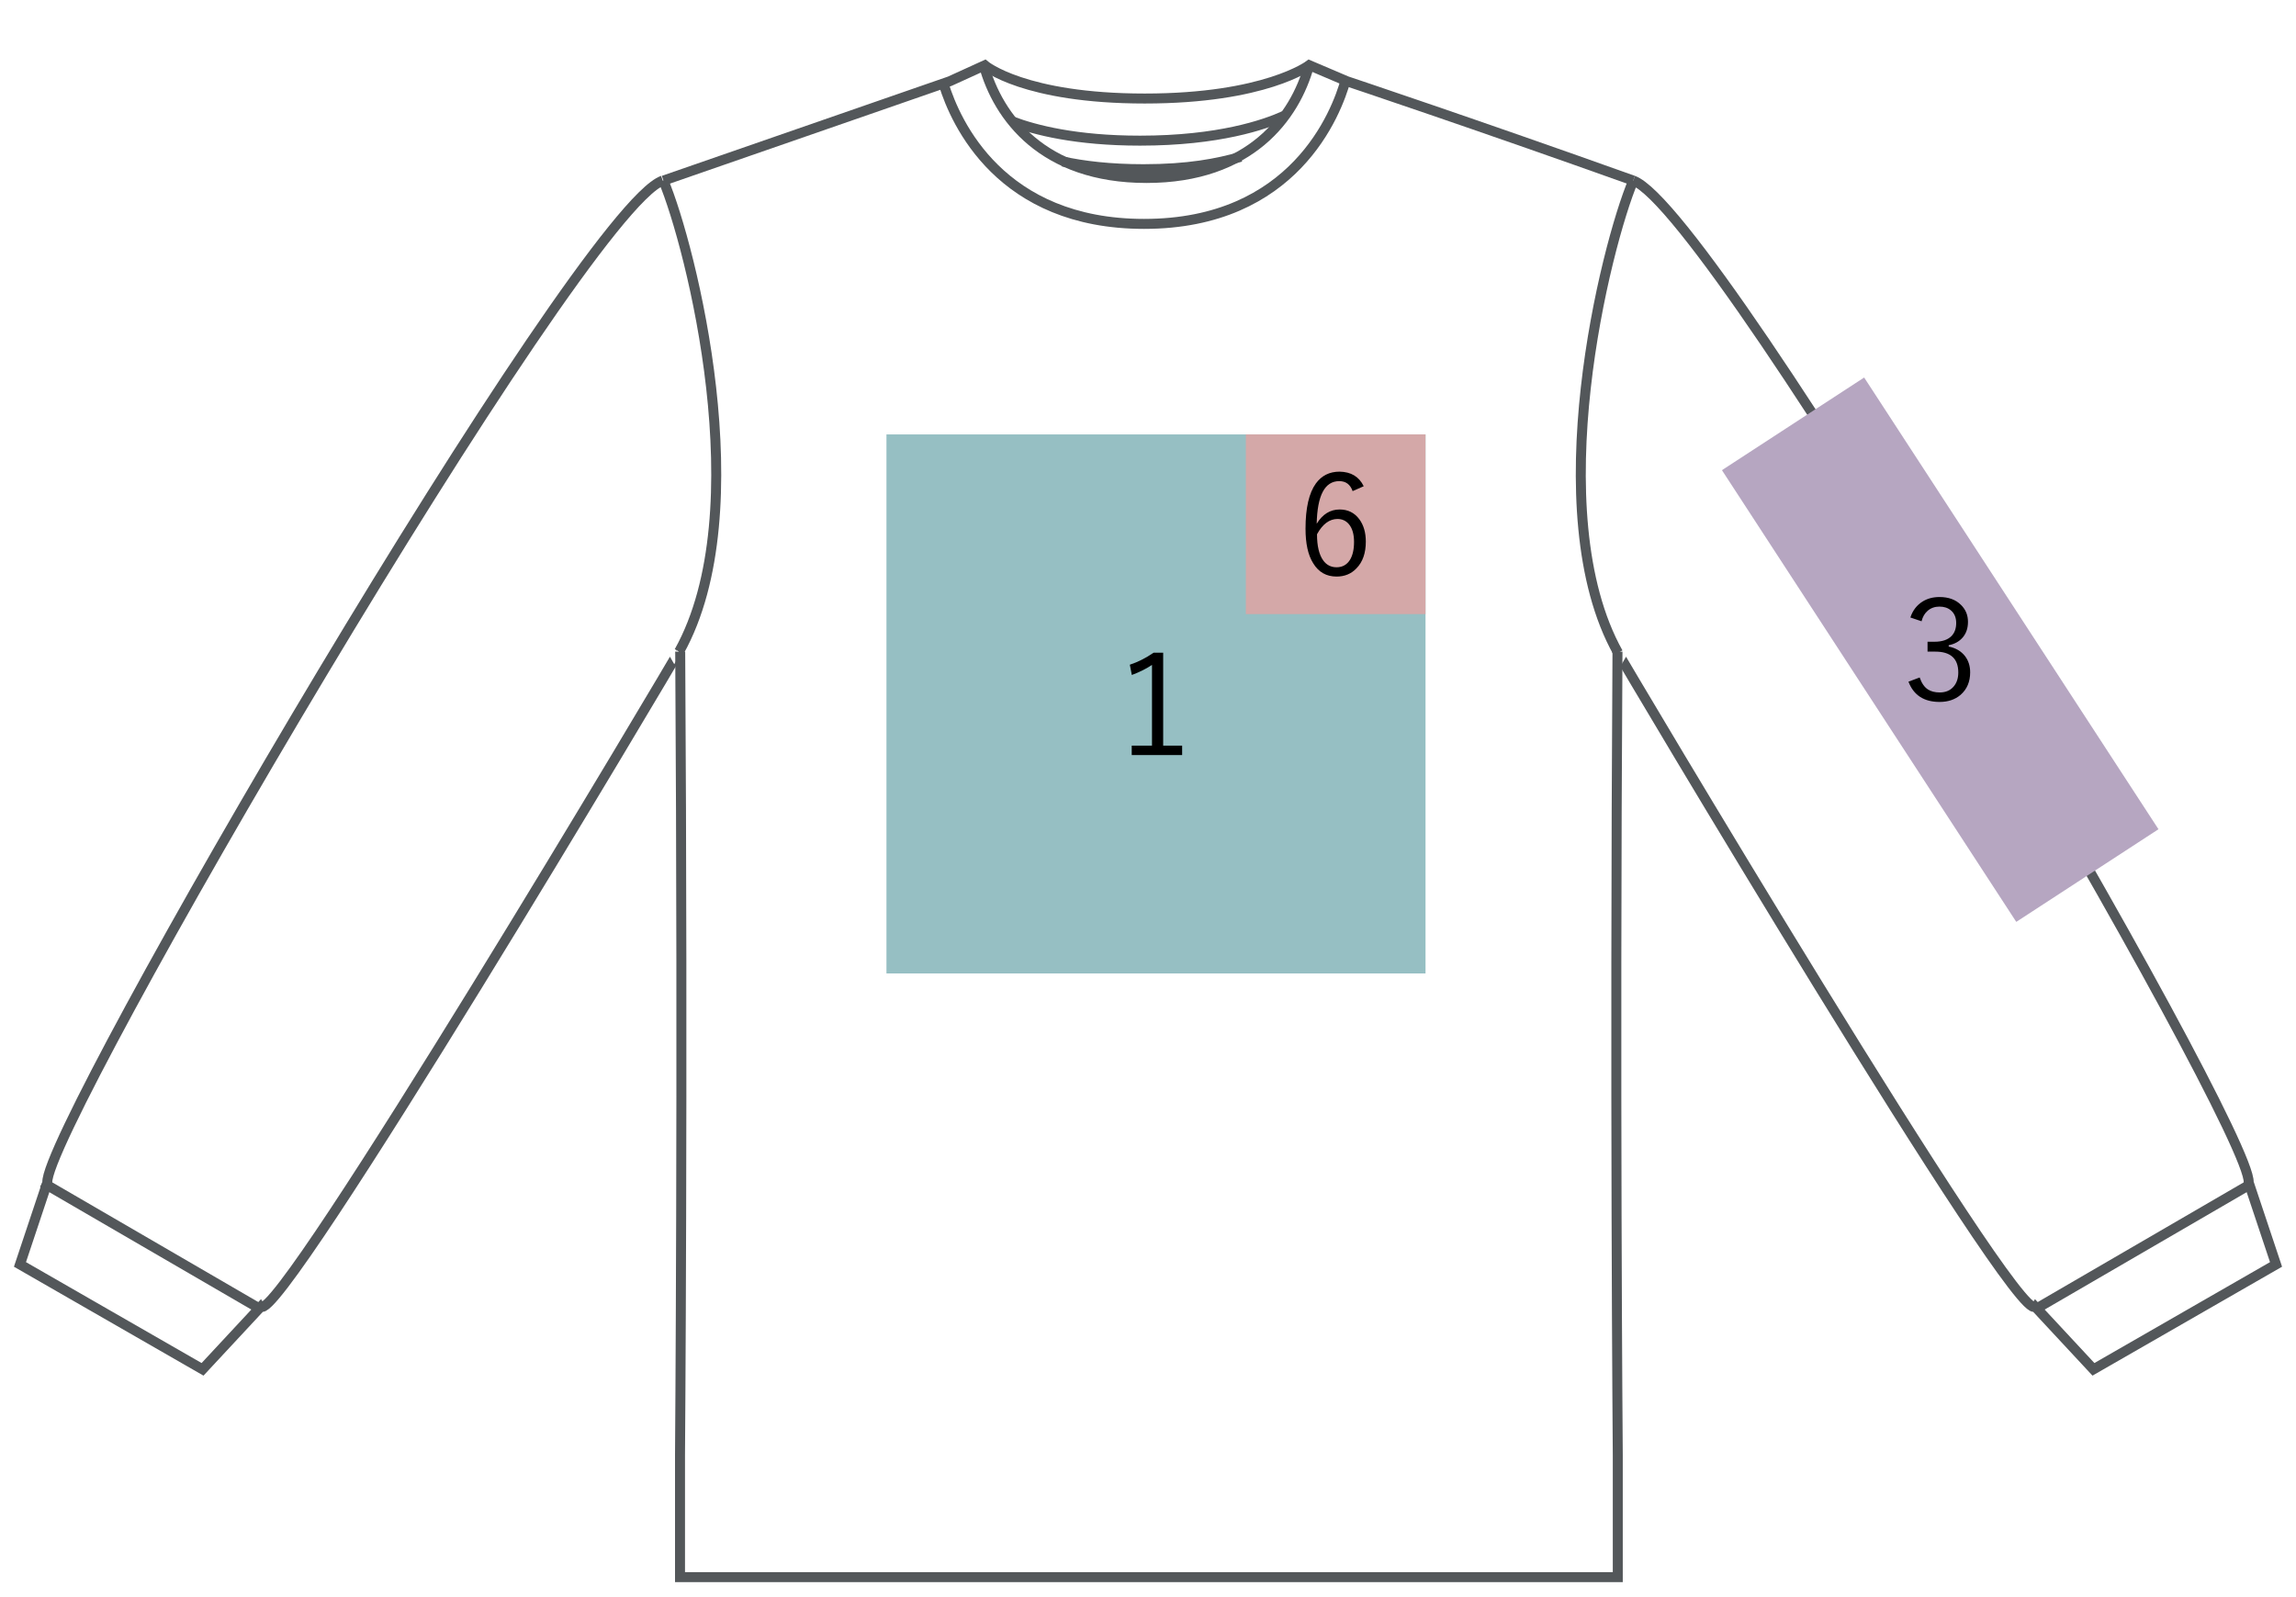 <?xml version="1.0" encoding="utf-8"?>
<!-- Generator: Adobe Illustrator 27.7.0, SVG Export Plug-In . SVG Version: 6.00 Build 0)  -->
<svg version="1.1" id="レイヤー_1" xmlns="http://www.w3.org/2000/svg" xmlns:xlink="http://www.w3.org/1999/xlink" x="0px"
	 y="0px" viewBox="0 0 230 160" style="enable-background:new 0 0 230 160;" xml:space="preserve">
<style type="text/css">
	.st0{fill:#96BFC3;}
	.st1{fill:#EDD79D;}
	.st2{fill:#BFBFBF;}
	.st3{fill:#B6A6C1;}
	.st4{fill:#DBDA96;}
	.st5{fill:none;stroke:#53575A;}
	.st6{fill:#D4A8A8;}
	.st7{fill:none;stroke:#53575A;stroke-linecap:round;stroke-linejoin:round;}
	.st8{fill:none;stroke:#595757;stroke-linejoin:round;stroke-miterlimit:10;}
	.st9{fill:#FFFFFF;stroke:#231815;stroke-linejoin:round;stroke-miterlimit:10;}
	.st10{fill:none;stroke:#53575A;stroke-width:0.777;}
</style>
<g>
	<path class="st5" d="M162.02,65.28c-0.08,0,40.06,67.62,41.84,65.61l5.85,6.29L228,126.67l-2.74-8.21
		c0.35-5.35-53.31-97.4-61.65-100.37"/>
	<path class="st5" d="M68.14,65.28c0.28,43.47-0.02,80.47-0.02,80.47V158h93.94v-12.25c0,0-0.31-37-0.03-80.47"/>
	<path class="st5" d="M162.09,65.4c-7.9-14.17-1.24-40.75,1.52-47.31"/>
	<path class="st5" d="M131.15,6.52c-1.43,5.21-5.92,11.31-16.3,11.31c-10.38,0-14.87-6.1-16.3-11.31"/>
	<path class="st5" d="M94.54,8.45c1.19,3.85,5.7,13.98,20.07,13.98c15.02,0,19.27-11.07,20.21-14.47"/>
	<path class="st5" d="M163.61,18.09c-15.78-5.64-28.68-9.95-28.68-9.95l-3.78-1.61c0,0-4.4,3.34-16.48,3.34
		c-12.08,0-16.02-3.33-16.02-3.33l-3.51,1.6l-28.68,9.95"/>
	<path class="st5" d="M101.4,12.16c2.27,0.86,6.38,1.93,12.8,1.93c7.89,0,12.51-1.61,14.42-2.48"/>
	<path class="st5" d="M106.43,16.17c2.07,0.45,4.74,0.78,8.12,0.78c4.47,0,7.41-0.57,9.74-1.24"/>
	<line class="st5" x1="203.97" y1="131.11" x2="225.34" y2="118.69"/>
	<path class="st5" d="M68.03,65.28c7.9-14.17,1.18-40.63-1.58-47.2"/>
	<path class="st5" d="M67.98,65.28c0.08,0-40.06,67.62-41.84,65.61l-5.85,6.29L2,126.67l2.74-8.21
		c-0.35-5.35,53.31-97.4,61.65-100.37"/>
	<line class="st5" x1="26.03" y1="131.11" x2="4.26" y2="118.46"/>
</g>
<rect x="88.8" y="43.52" class="st0" width="54" height="54"/>
<g>
	<path d="M116.52,65.39v9.31h1.9v0.94h-5.05V74.7h2.03v-8.09c-0.55,0.37-1.22,0.71-2.02,1.01l-0.2-1.03c0.8-0.26,1.59-0.66,2.38-1.2
		H116.52z"/>
</g>
<rect x="124.8" y="43.52" class="st6" width="18" height="18"/>
<g>
	<path d="M136.61,48.71l-1.11,0.49c-0.24-0.67-0.68-1-1.34-1c-1.45,0-2.2,1.42-2.26,4.27c0.58-0.95,1.35-1.43,2.3-1.43
		c0.83,0,1.49,0.33,1.97,0.98c0.43,0.58,0.65,1.33,0.65,2.24c0,1.14-0.31,2.04-0.94,2.68c-0.52,0.55-1.19,0.82-1.99,0.82
		c-1.02,0-1.8-0.44-2.34-1.33c-0.52-0.82-0.77-1.98-0.77-3.47c0-2.06,0.35-3.58,1.04-4.53c0.57-0.78,1.36-1.18,2.37-1.18
		C135.34,47.27,136.14,47.75,136.61,48.71z M131.93,53.52c0,1.18,0.21,2.05,0.62,2.62c0.33,0.46,0.78,0.69,1.34,0.69
		c0.58,0,1.03-0.25,1.34-0.74c0.27-0.44,0.41-1.04,0.41-1.8c0-0.77-0.17-1.36-0.51-1.77c-0.29-0.35-0.68-0.53-1.16-0.53
		C133.17,52,132.49,52.5,131.93,53.52z"/>
</g>
<rect x="167.28" y="56.57" transform="matrix(0.546 0.838 -0.838 0.546 142.811 -133.248)" class="st3" width="54" height="17"/>
<g>
	<path d="M191.37,61.86c0.23-0.7,0.64-1.23,1.21-1.59c0.49-0.31,1.06-0.46,1.71-0.46c0.9,0,1.62,0.26,2.15,0.79
		c0.47,0.46,0.7,1.02,0.7,1.7c0,0.66-0.19,1.2-0.58,1.62c-0.34,0.37-0.79,0.61-1.35,0.72v0.13c0.72,0.15,1.27,0.48,1.65,0.98
		c0.33,0.44,0.5,0.98,0.5,1.6c0,0.95-0.32,1.7-0.96,2.26c-0.55,0.47-1.25,0.71-2.1,0.71c-1.57,0-2.61-0.68-3.12-2.03l1.12-0.42
		c0.2,0.57,0.47,0.97,0.83,1.2c0.31,0.2,0.7,0.3,1.18,0.3c0.6,0,1.07-0.2,1.41-0.61c0.3-0.36,0.45-0.82,0.45-1.39
		c0-1.39-0.77-2.09-2.3-2.09h-0.78v-0.99h0.7c0.76,0,1.32-0.19,1.7-0.57c0.31-0.32,0.47-0.75,0.47-1.31c0-0.55-0.18-0.97-0.54-1.27
		c-0.3-0.25-0.68-0.37-1.14-0.37c-0.46,0-0.85,0.14-1.17,0.41c-0.3,0.26-0.51,0.61-0.62,1.06L191.37,61.86z"/>
</g>
</svg>
